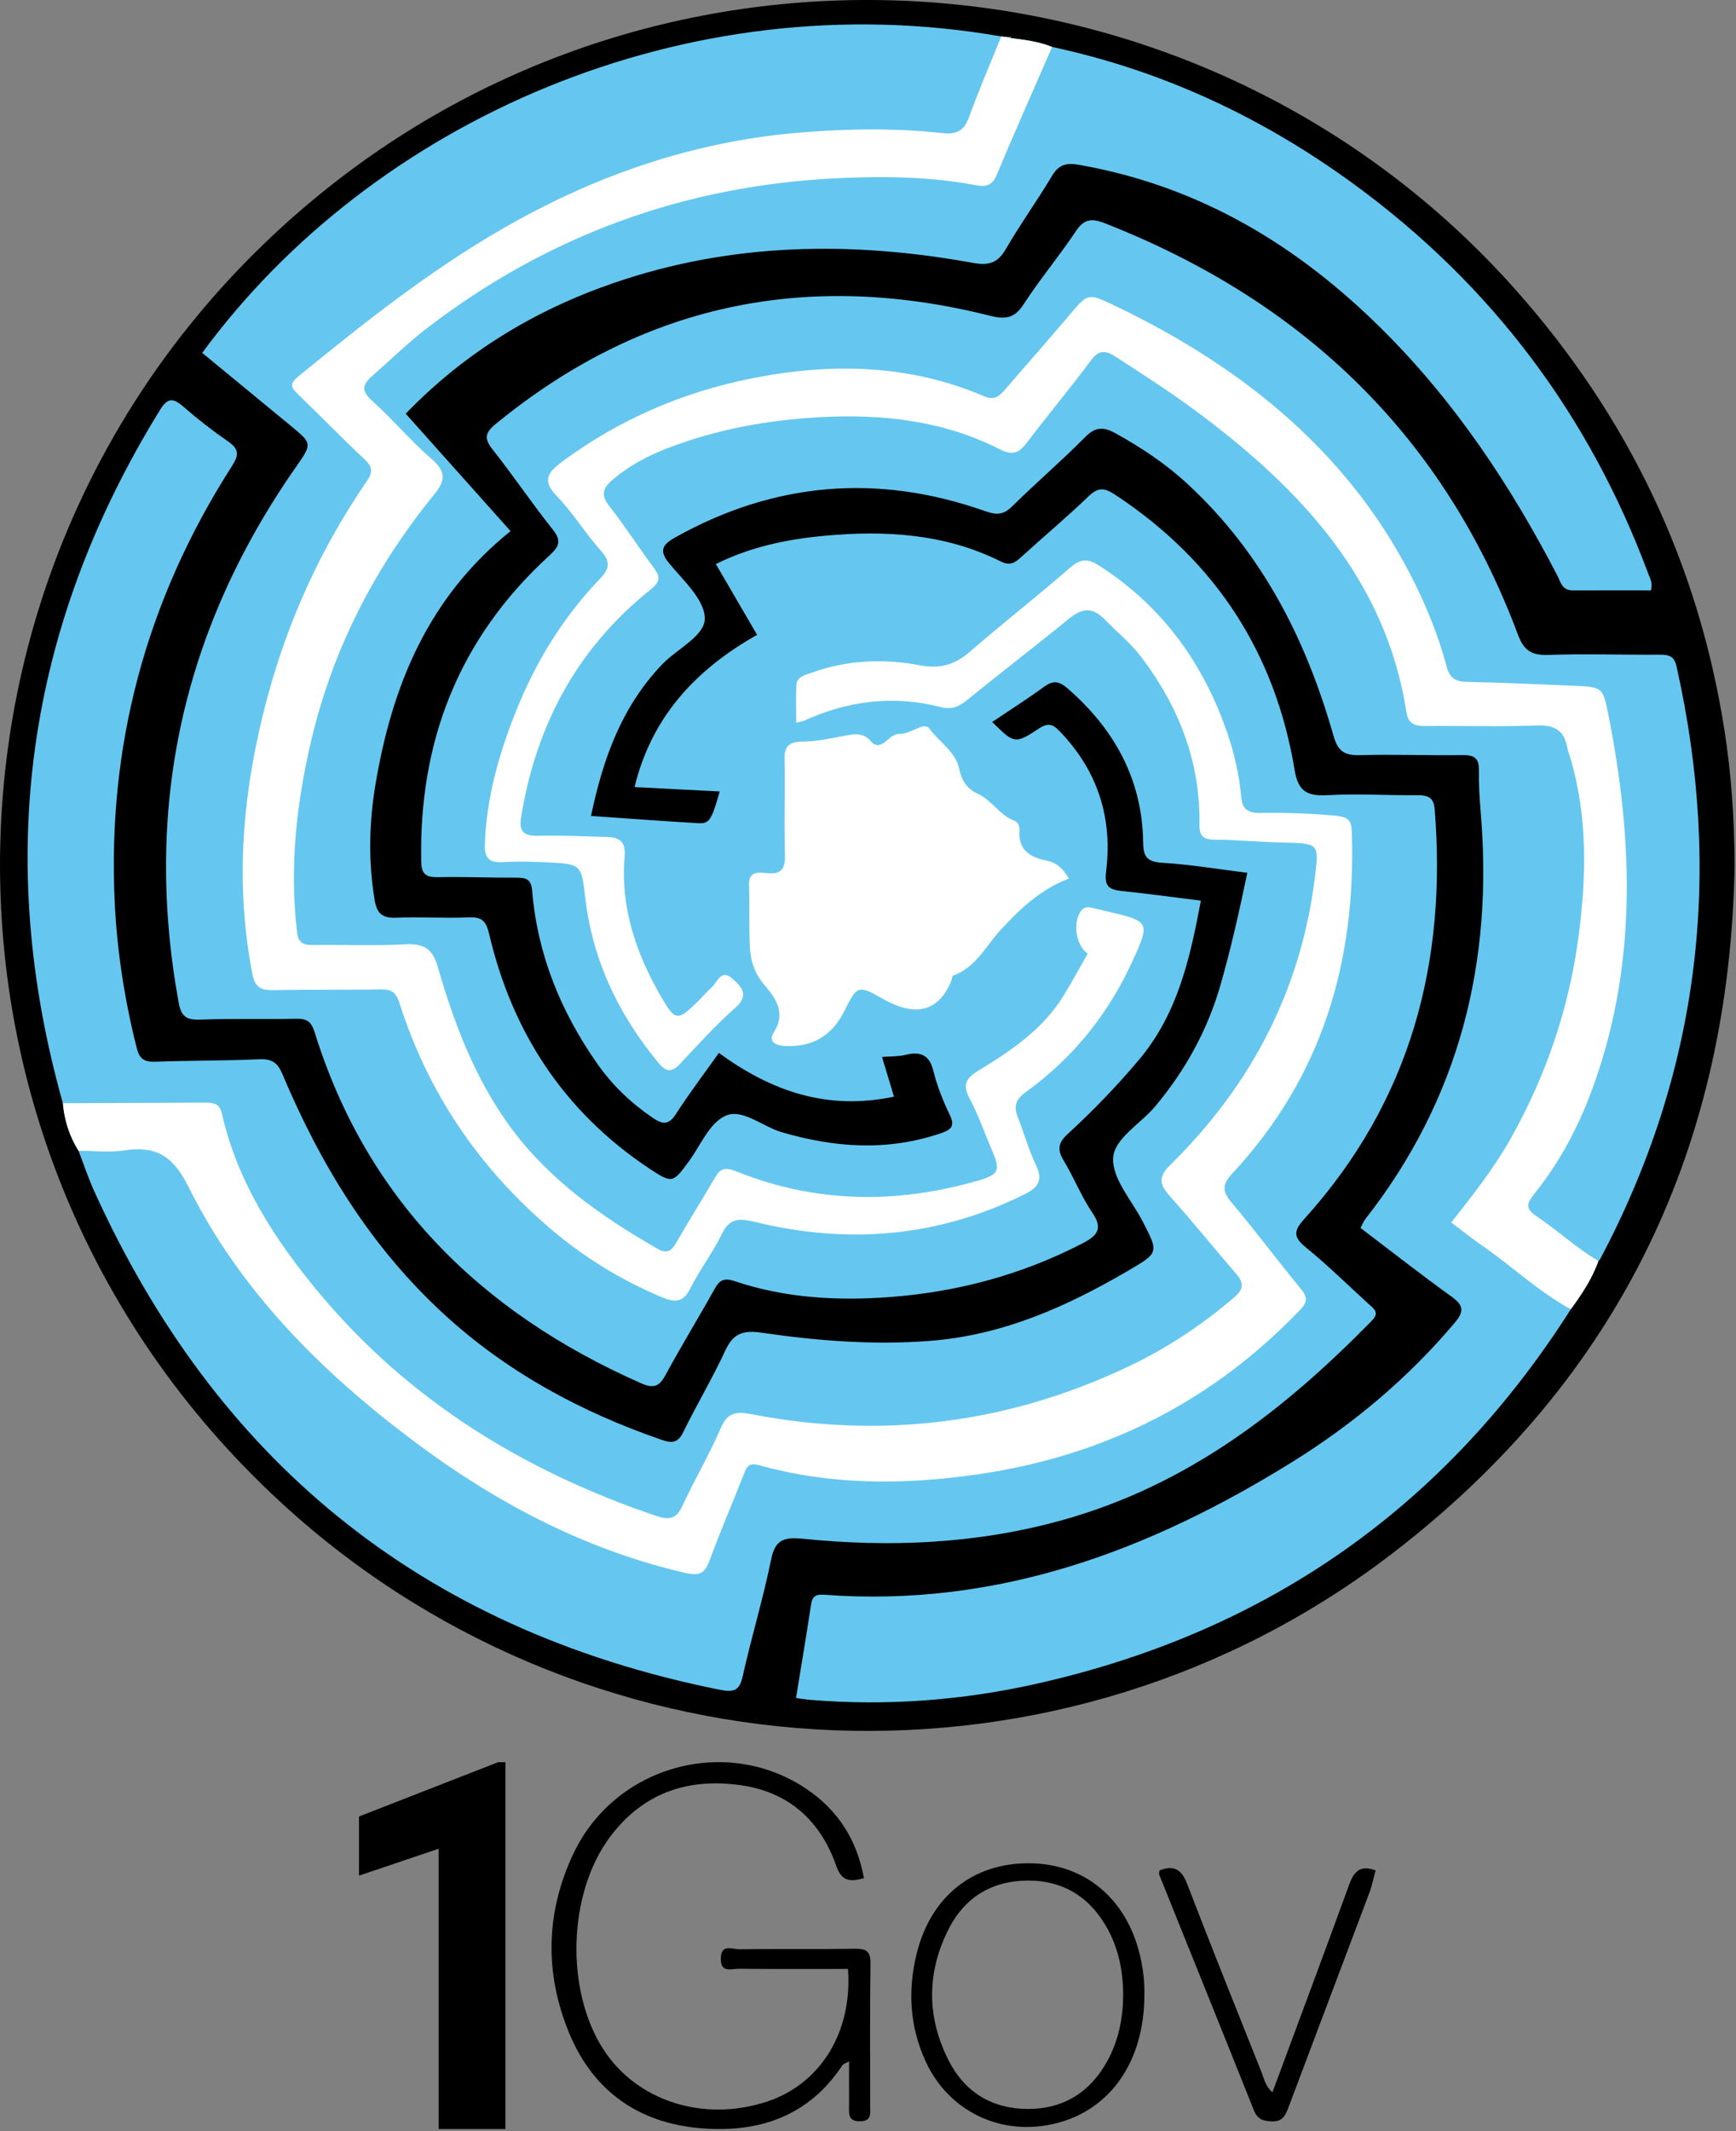 <svg xmlns="http://www.w3.org/2000/svg" width="132" height="162"><rect width="100%" height="100%" fill="#808080" stroke="none"/><path d="M 129.381 65.596 C 129.381 101.027 100.846 129.749 65.646 129.749 C 30.446 129.749 1.911 101.027 1.911 65.596 C 1.911 30.166 30.446 1.444 65.646 1.444 C 100.846 1.444 129.381 30.166 129.381 65.596" fill="rgb(101,199,239)"></path><path d="M 76.894 2.899 L 76.842 2.805 L 76.733 2.841 L 76.132 2.772 C 52.177 -1.42 28.33 9.172 15.376 26.825 C 17.61 28.664 19.852 30.508 22.092 32.354 C 23.728 33.703 23.75 33.719 22.53 35.461 C 13.804 47.932 10.91 61.525 13.586 76.216 C 13.769 77.215 14.118 77.55 15.216 77.508 C 17.64 77.415 20.07 77.498 22.496 77.442 C 23.349 77.423 23.675 77.663 23.927 78.473 C 27.813 90.979 36.334 99.682 48.773 105.162 C 49.757 105.595 50.162 105.34 50.615 104.503 C 51.809 102.301 53.124 100.156 54.344 97.966 C 54.714 97.301 55.061 97.116 55.878 97.392 C 59.706 98.681 63.69 98.897 67.697 98.595 C 72.841 98.206 77.708 96.889 82.259 94.543 C 83.452 93.928 83.889 93.406 83.056 92.183 C 82.216 90.948 81.674 89.536 80.898 88.258 C 80.396 87.432 80.419 86.902 81.196 86.19 C 83.111 84.438 84.911 82.566 86.585 80.584 C 89.563 77.055 90.484 72.844 91.31 68.465 C 89.232 68.207 87.289 67.935 85.337 67.735 C 84.308 67.63 83.962 67.374 84.104 66.24 C 84.597 62.28 83.532 58.695 80.654 55.672 C 80.198 55.194 79.829 54.83 79.03 55.358 C 77.167 56.59 77.129 56.538 75.443 54.883 C 76.761 53.995 78.099 53.146 79.372 52.217 C 80.068 51.709 80.517 51.759 81.17 52.326 C 84.812 55.487 86.853 59.335 86.922 64.021 C 86.937 65.056 87.145 65.513 88.384 65.587 C 90.525 65.714 92.651 66.076 94.842 66.347 C 94.217 69.338 93.592 72.122 92.802 74.876 C 91.824 78.28 90.156 81.331 87.839 84.102 C 86.722 85.437 84.671 86.567 84.637 88.082 C 84.601 89.649 86.056 91.25 86.875 92.829 C 88.123 95.234 88.124 95.224 85.751 96.611 C 81.116 99.319 76.278 101.494 70.727 101.927 C 66.413 102.264 62.133 101.924 57.886 101.303 C 56.408 101.087 55.717 101.431 55.139 102.684 C 54.174 104.776 52.976 106.771 51.964 108.845 C 51.58 109.634 51.171 109.746 50.344 109.462 C 44.143 107.33 38.549 104.287 33.794 99.931 C 28.137 94.749 24.343 88.46 21.465 81.631 C 21.109 80.789 20.684 80.478 19.701 80.522 C 17.076 80.641 14.443 80.611 11.816 80.708 C 10.938 80.741 10.599 80.471 10.395 79.662 C 9.483 76.04 8.907 72.374 8.726 68.66 C 8.143 56.734 11.092 45.633 17.651 35.407 C 18.174 34.591 18.181 34.136 17.347 33.561 C 16.169 32.747 15.037 31.867 13.958 30.926 C 13.179 30.246 12.754 30.21 12.169 31.159 C 1.92 47.765 -0.436 65.341 4.781 83.861 C 4.893 85.15 5.273 86.36 5.971 87.478 C 6.367 88.505 6.713 89.553 7.168 90.557 C 16.288 110.664 31.66 123.824 54.729 128.449 C 55.798 128.664 56.23 128.512 56.468 127.442 C 57.131 124.464 58.027 121.531 58.635 118.544 C 58.932 117.089 59.542 116.819 61.037 116.97 C 67.672 117.642 74.249 117.363 80.706 115.574 C 90.322 112.911 97.678 107.167 104.306 100.398 C 104.906 99.785 104.499 99.516 104.095 99.148 C 102.495 97.694 100.956 96.173 99.275 94.807 C 98.301 94.016 98.392 93.527 99.173 92.663 C 107.305 83.657 110.018 73.109 109.09 61.532 C 109.017 60.619 108.596 60.444 107.755 60.45 C 105.48 60.468 103.198 60.319 100.931 60.448 C 99.311 60.54 98.697 60.088 98.438 58.532 C 96.988 49.799 92.576 42.733 84.802 37.614 C 84.003 37.088 83.522 37.006 82.786 37.714 C 81.126 39.311 79.346 40.798 77.639 42.354 C 77.165 42.787 76.795 43.031 76.083 42.675 C 71.856 40.56 67.288 40.297 62.651 40.732 C 59.845 40.995 57.088 41.558 54.431 42.878 L 57.567 48.258 C 52.835 50.928 49.526 54.562 48.249 59.831 L 54.728 60.165 C 54.097 62.357 53.947 62.625 53.071 62.575 C 50.407 62.421 47.746 62.218 44.939 62.024 C 45.844 57.724 47.227 53.774 50.35 50.501 C 51.487 49.31 53.637 48.331 53.591 46.969 C 53.544 45.55 51.948 44.119 50.871 42.808 C 50.081 41.846 50.388 41.386 51.335 40.856 C 58.849 36.652 66.709 35.968 74.886 38.847 C 75.777 39.161 76.291 39.153 76.96 38.492 C 78.774 36.703 80.725 35.035 82.514 33.224 C 83.301 32.428 83.911 32.435 84.831 32.942 C 86.805 34.031 88.649 35.268 90.282 36.775 C 96.056 42.105 99.344 48.727 101.402 55.953 C 101.735 57.122 102.241 57.442 103.463 57.405 C 106.039 57.327 108.62 57.443 111.198 57.4 C 112.122 57.385 112.462 57.653 112.449 58.523 C 112.433 59.615 112.502 60.711 112.593 61.801 C 113.537 73.066 111.029 83.459 103.815 92.671 C 103.671 92.854 103.59 93.082 103.45 93.344 C 105.762 95.098 108.012 96.867 110.339 98.539 C 111.253 99.196 111.381 99.642 110.625 100.539 C 107.101 104.72 102.933 108.236 98.221 111.157 C 87.442 117.841 75.895 122.218 62.651 121.225 C 61.994 121.175 61.759 121.388 61.67 121.974 C 61.313 124.324 60.918 126.67 60.527 129.075 C 60.951 129.132 61.293 129.192 61.638 129.22 C 67.43 129.692 73.17 129.261 78.802 127.997 C 96.668 123.989 110.059 114.275 119.44 99.522 C 120.282 98.37 121.07 97.191 121.537 95.851 C 121.575 95.819 121.627 95.794 121.648 95.755 C 129.29 81.365 131.003 66.301 127.472 50.632 C 127.307 49.9 126.923 49.761 126.219 49.766 C 123.388 49.786 120.553 49.686 117.725 49.783 C 116.378 49.83 115.851 49.397 115.405 48.207 C 109.872 33.427 99.406 23.009 84.014 16.973 C 82.995 16.573 82.42 16.649 81.801 17.58 C 80.543 19.474 79.056 21.235 77.825 23.144 C 77.137 24.211 76.428 24.293 75.25 23.997 C 61.188 20.459 48.674 23.219 37.696 32.227 C 36.853 32.919 36.81 33.353 37.462 34.176 C 39.033 36.158 40.437 38.256 42.015 40.233 C 42.679 41.066 42.574 41.498 41.8 42.204 C 34.815 48.578 31.844 56.457 32.029 65.514 C 32.049 66.493 32.416 66.698 33.362 66.679 C 35.332 66.639 37.306 66.729 39.277 66.717 C 40.064 66.713 40.395 66.874 40.466 67.731 C 40.863 72.529 42.625 76.895 45.439 80.893 C 46.565 82.492 47.971 83.844 49.633 84.974 C 50.404 85.499 50.86 85.52 51.402 84.676 C 52.412 83.105 53.549 81.607 54.661 80.039 C 58.664 82.961 62.903 84.434 67.976 83.364 L 67.065 80.346 C 67.721 80.294 68.287 80.321 68.809 80.193 C 70.007 79.9 70.672 80.191 70.971 81.41 C 71.254 82.561 71.71 83.689 72.226 84.771 C 72.643 85.646 72.296 85.893 71.469 86.17 C 67.43 87.524 63.441 87.239 59.425 86.061 C 57.963 85.632 56.432 84.228 55.146 84.826 C 53.911 85.401 53.26 87.093 52.365 88.303 C 51.172 89.915 51.121 89.993 49.372 88.829 C 42.785 84.443 38.928 78.357 37.201 71.033 C 36.968 70.044 36.696 69.684 35.598 69.735 C 33.782 69.82 31.955 69.678 30.139 69.762 C 29.015 69.814 28.647 69.378 28.487 68.418 C 27.996 65.472 28.061 62.531 28.554 59.605 C 29.801 52.205 32.494 45.462 38.821 40.373 L 30.849 31.447 C 35.292 26.85 40.566 23.615 46.645 21.519 C 55.59 18.434 64.741 18.308 73.98 19.983 C 75.26 20.215 75.889 19.95 76.492 18.91 C 77.58 17.032 78.866 15.257 79.978 13.391 C 80.482 12.547 81.016 12.348 82.039 12.528 C 91.315 14.157 98.767 18.738 105.134 25.074 C 110.674 30.589 114.885 36.95 118.41 43.741 C 118.662 44.227 118.763 44.879 119.58 44.877 C 121.575 44.871 123.57 44.875 125.53 44.875 C 125.685 44.315 125.465 43.975 125.335 43.626 C 120.898 31.69 113.523 21.705 102.873 13.945 C 96.042 8.969 88.467 5.383 80 3.568 C 79.007 3.17 77.952 3.028 76.894 2.899 M 131.892 65.83 C 131.517 86.882 123.376 104.625 105.911 118.055 C 80.888 137.298 45.459 135.811 22.042 114.828 C -8.483 87.476 -7.103 39.751 24.949 14.263 C 52.219 -7.422 92.06 -4.016 115.21 21.992 C 123.867 31.72 129.135 42.9 131.11 55.43 C 131.651 58.86 131.883 62.337 131.892 65.83" fill="rgb(0,0,0)"></path><path d="M 4.781 83.861 C 8.371 83.847 11.961 83.835 15.551 83.818 C 16.193 83.815 16.692 83.851 16.87 84.639 C 18.039 89.836 20.889 94.252 24.321 98.353 C 31.042 106.385 39.734 111.799 49.902 115.236 C 50.934 115.585 51.442 115.426 51.885 114.473 C 52.816 112.471 53.944 110.546 54.823 108.525 C 55.317 107.389 55.957 107.275 57.116 107.499 C 67.172 109.44 76.793 108.187 85.936 103.812 C 88.828 102.429 91.46 100.669 93.865 98.602 C 94.612 97.96 94.562 97.485 93.985 96.819 C 92.297 94.866 90.676 92.861 88.958 90.931 C 88.191 90.07 88.024 89.495 88.977 88.56 C 95.223 82.429 98.938 75.14 99.982 66.679 C 100.301 64.091 100.294 64.112 97.511 64.049 C 95.796 64.009 94.084 63.836 92.37 63.831 C 91.407 63.828 91.188 63.477 91.201 62.641 C 91.274 57.963 89.672 53.79 86.82 49.996 C 85.994 48.896 84.918 48.03 83.962 47.053 C 83.013 46.084 82.21 46.272 81.247 47.058 C 78.692 49.145 76.067 51.155 73.507 53.236 C 72.915 53.716 72.341 53.957 71.585 53.762 C 67.963 52.825 64.493 53.259 61.14 54.782 C 60.972 54.859 60.771 54.872 60.541 54.925 C 60.541 53.927 60.51 53.004 60.551 52.084 C 60.581 51.418 61.241 51.312 61.734 51.133 C 64.403 50.164 67.203 50.054 69.937 50.572 C 71.597 50.887 72.667 50.481 73.818 49.481 C 76.303 47.322 78.918 45.295 81.396 43.129 C 82.214 42.413 82.794 42.491 83.613 43.02 C 88.482 46.165 91.538 50.523 93.326 55.741 C 93.87 57.327 94.231 58.955 94.382 60.615 C 94.462 61.494 94.868 61.812 95.83 61.798 C 97.747 61.77 99.663 61.826 101.579 62.013 C 102.494 62.102 102.756 62.357 102.785 63.202 C 103.124 72.919 100.637 81.759 93.696 89.207 C 92.944 90.015 92.908 90.54 93.624 91.387 C 95.445 93.543 97.122 95.807 98.919 97.982 C 99.429 98.6 99.419 98.979 98.87 99.554 C 92.269 106.46 84.125 110.654 74.351 112.073 C 68.747 112.886 63.194 112.908 57.715 111.379 C 56.907 111.153 56.77 111.529 56.558 112.067 C 55.7 114.251 54.765 116.409 53.959 118.61 C 53.611 119.56 53.234 119.828 52.105 119.567 C 44.338 117.768 37.577 114.143 31.4 109.505 C 24.339 104.204 18.24 98.055 14.37 90.293 C 13.241 88.028 12.038 87.056 9.454 87.449 C 8.321 87.621 7.134 87.478 5.97 87.478 C 5.272 86.36 4.893 85.149 4.781 83.861" fill="rgb(255,255,255)"></path><path d="M 80 3.568 C 78.583 6.82 77.141 10.063 75.77 13.333 C 75.449 14.1 74.932 14.219 74.23 14.085 C 70.786 13.426 67.295 13.384 63.815 13.541 C 52.028 14.073 41.59 17.936 32.454 24.955 C 31.001 26.071 29.711 27.344 28.343 28.541 C 27.545 29.237 27.44 29.696 28.297 30.468 C 29.864 31.879 31.217 33.506 32.812 34.886 C 33.91 35.837 33.903 36.497 33.015 37.587 C 28.53 43.093 25.374 49.22 23.737 55.997 C 22.557 60.883 21.996 65.821 22.583 70.841 C 22.682 71.692 23.058 71.848 23.833 71.838 C 26.159 71.807 28.491 71.909 30.81 71.784 C 32.29 71.705 32.898 72.159 33.294 73.525 C 34.534 77.797 36.092 81.961 38.802 85.665 C 41.709 89.637 45.673 92.449 49.976 94.917 C 50.672 95.317 51.034 95.134 51.398 94.498 C 52.357 92.825 53.394 91.191 54.362 89.522 C 54.778 88.805 55.153 88.706 56.021 89.055 C 62.026 91.468 68.172 91.533 74.363 89.749 C 75.988 89.28 76.073 88.954 75.428 87.443 C 74.863 86.12 74.39 84.755 73.716 83.483 C 73.195 82.499 73.405 81.985 74.362 81.405 C 76.876 79.882 79.302 78.234 80.846 75.726 C 81.502 74.661 82.093 73.56 82.706 72.489 C 81.763 71.829 81.551 70.048 82.231 69.201 C 82.453 68.924 82.747 68.946 83.05 69.012 C 83.394 69.087 83.734 69.175 84.077 69.255 C 87.455 70.037 87.474 70.068 86.109 73.062 C 84.3 77.03 81.639 80.391 77.987 83.022 C 77.272 83.537 77.056 84.069 77.366 84.858 C 77.858 86.106 78.216 87.407 78.791 88.617 C 79.306 89.704 78.952 90.262 77.922 90.775 C 71.36 94.048 64.48 94.62 57.364 92.878 C 56.115 92.572 55.444 92.644 54.876 93.824 C 54.19 95.247 53.186 96.534 52.483 97.951 C 51.952 99.024 51.306 99.022 50.321 98.608 C 47.199 97.298 44.375 95.551 41.855 93.402 C 36.334 88.695 32.505 82.955 30.371 76.24 C 30.118 75.444 29.78 75.192 28.925 75.209 C 26.245 75.264 23.563 75.207 20.883 75.269 C 19.874 75.292 19.399 75.108 19.19 74.032 C 17.814 66.931 18.47 59.944 20.333 53.011 C 21.906 47.158 24.397 41.667 27.88 36.593 C 28.368 35.883 28.324 35.486 27.712 34.91 C 25.997 33.295 24.358 31.611 22.665 29.977 C 22.168 29.498 21.954 29.212 22.655 28.639 C 27.999 24.27 33.406 19.987 39.559 16.632 C 46.198 13.012 53.272 10.681 60.971 10.065 C 64.561 9.778 68.13 9.733 71.7 10.121 C 72.799 10.24 73.327 9.884 73.682 8.909 C 74.432 6.842 75.307 4.815 76.131 2.772 L 76.732 2.841 C 76.731 2.841 76.791 2.927 76.791 2.927 L 76.894 2.899 C 77.952 3.028 79.007 3.17 80 3.568" fill="rgb(255,255,255)"></path><path d="M 119.44 99.522 C 116.979 98.186 114.989 96.268 112.716 94.699 C 111.944 94.166 111.216 93.578 110.35 92.926 C 111.974 90.868 113.586 88.822 114.859 86.565 C 117.613 81.684 119.342 76.5 120.049 71.026 C 120.618 66.62 120.712 62.215 119.48 57.869 C 119.376 57.503 119.229 57.144 119.157 56.772 C 118.921 55.544 118.228 55.093 116.847 55.146 C 114.02 55.255 111.185 55.16 108.353 55.19 C 107.511 55.199 107.071 54.976 106.938 54.115 C 105.384 44.11 98.928 37.142 90.845 31.178 C 88.894 29.738 86.853 28.427 84.813 27.107 C 84.065 26.624 83.557 26.582 82.959 27.386 C 81.398 29.487 79.711 31.505 78.122 33.59 C 77.52 34.38 77.1 34.7 75.962 34.124 C 71.715 31.976 67.107 31.452 62.328 31.714 C 58.306 31.934 54.43 32.649 50.705 34.09 C 49.201 34.672 47.815 35.419 46.593 36.458 C 45.819 37.114 45.664 37.628 46.329 38.473 C 47.528 40.001 48.573 41.635 49.732 43.192 C 50.233 43.866 50.192 44.237 49.471 44.813 C 43.782 49.363 40.729 55.261 39.623 62.137 C 39.448 63.226 39.833 63.566 40.982 63.534 C 42.697 63.486 44.417 63.586 46.134 63.621 C 47.194 63.643 47.586 64.06 47.494 65.129 C 47.165 68.951 48.353 72.462 50.271 75.773 C 51.358 77.649 51.523 77.639 53.11 76.078 C 53.458 75.734 53.771 75.355 54.139 75.032 C 54.575 74.647 54.801 73.609 55.702 74.406 C 56.412 75.033 56.987 75.664 55.902 76.618 C 54.393 77.944 53.051 79.442 51.677 80.9 C 51.077 81.537 50.634 81.472 50.109 80.842 C 47.012 77.131 45.057 72.96 44.502 68.263 C 44.203 65.726 44.244 65.668 41.515 65.55 C 40.455 65.504 39.386 65.463 38.331 65.535 C 37.211 65.611 36.829 65.263 36.867 64.174 C 36.989 60.609 37.96 57.23 39.288 53.932 C 40.768 50.257 42.837 46.893 45.649 43.964 C 46.333 43.252 46.438 42.699 45.712 41.89 C 44.51 40.55 43.577 38.989 42.326 37.696 C 41.19 36.524 41.669 35.889 42.735 35.101 C 47.065 31.896 51.941 29.783 57.31 28.734 C 63.269 27.57 69.16 27.697 74.808 30.116 C 75.656 30.479 76.019 30.074 76.44 29.59 C 78.07 27.715 79.707 25.845 81.313 23.952 C 82.729 22.283 82.718 22.258 84.722 23.216 C 94.778 28.022 102.87 34.702 107.665 44.524 C 108.637 46.516 109.44 48.569 110.003 50.692 C 110.23 51.547 110.657 51.819 111.571 51.836 C 114.246 51.883 116.918 52.024 119.591 52.129 C 121.825 52.217 121.877 52.209 122.294 54.317 C 124.21 64.016 124.516 73.653 120.943 83.129 C 119.905 85.882 118.509 88.459 116.639 90.784 C 116.041 91.528 116.019 91.915 116.863 92.477 C 118.464 93.544 119.856 94.874 121.537 95.85 C 121.07 97.191 120.282 98.37 119.44 99.522" fill="rgb(255,255,255)"></path><path d="M 76.892 2.899 L 76.789 2.927 C 76.789 2.927 76.73 2.841 76.73 2.841 C 76.731 2.841 76.84 2.805 76.84 2.805 Z" fill="rgb(106,196,235)"></path><path d="M 81.276 66.782 C 79.081 67.62 77.498 69.156 76.092 70.679 C 74.94 71.927 74.238 73.518 72.445 74.175 C 72.393 74.194 72.408 74.354 72.374 74.443 C 71.479 76.83 69.689 77.366 67.236 75.983 C 65.23 74.853 65.2 74.862 64.181 76.894 C 63.235 78.78 61.675 79.637 59.633 79.509 C 58.765 79.455 58.448 79.06 58.855 78.438 C 59.775 77.028 58.977 75.86 58.165 74.926 C 57.358 73.998 57.07 73.032 57.017 71.955 C 56.94 70.39 57.011 68.82 56.956 67.254 C 56.923 66.283 57.587 66.288 58.256 66.368 C 59.427 66.507 59.715 66.03 59.685 64.992 C 59.615 62.571 59.7 60.147 59.653 57.725 C 59.633 56.753 59.97 56.383 61.041 56.371 C 62.086 56.359 63.137 56.141 64.169 55.941 C 64.945 55.792 65.655 55.665 66.228 56.359 C 66.611 56.822 67.01 56.64 67.392 56.326 C 67.695 56.076 67.989 55.774 68.426 55.785 C 69.242 55.806 70.267 54.837 70.657 55.373 C 71.404 56.401 72.666 57.141 72.932 58.436 C 73.111 59.306 73.515 59.962 74.333 60.333 C 75.439 60.834 75.994 61.973 77.157 62.405 C 77.438 62.509 77.543 62.85 77.519 63.145 C 77.412 64.503 78.219 65.153 79.503 65.4 C 80.254 65.544 80.777 65.923 81.276 66.782" fill="rgb(255,255,255)"></path><path d="M 65.691 142.774 C 64.668 143.047 64.017 143.054 63.595 141.854 C 62.387 138.41 59.993 136.213 56.284 135.698 C 52.228 135.135 48.823 136.331 46.347 139.686 C 43.185 143.972 42.983 151.248 45.851 155.744 C 48.382 159.713 53.498 161.355 58.334 159.752 C 62.39 158.408 64.833 154.467 64.479 149.671 C 61.724 149.671 58.955 149.687 56.186 149.658 C 55.631 149.652 54.79 150.009 54.806 148.882 C 54.822 147.729 55.697 148.182 56.215 148.174 C 59.142 148.133 62.071 148.184 64.998 148.136 C 65.882 148.122 66.203 148.335 66.188 149.284 C 66.133 152.898 66.168 156.513 66.164 160.127 C 66.164 160.66 66.285 161.237 65.408 161.252 C 64.46 161.268 64.555 160.661 64.558 160.058 C 64.562 158.985 64.559 157.911 64.559 156.696 C 64.271 156.858 64.118 156.892 64.057 156.986 C 61.478 160.902 57.653 162.157 53.231 161.776 C 48.547 161.371 45.112 158.953 43.295 154.588 C 41.394 150.018 41.48 145.379 43.606 140.895 C 46.775 134.211 55.229 131.897 61.298 135.974 C 63.719 137.599 65.161 139.859 65.691 142.774" fill="rgb(0,0,0)"></path><path d="M 85.403 151.694 C 85.403 149.936 85.087 148.247 84.248 146.685 C 82.939 144.247 80.882 142.935 78.117 142.954 C 75.418 142.972 73.342 144.235 72.123 146.652 C 70.456 149.959 70.457 153.338 72.137 156.641 C 73.365 159.054 75.446 160.307 78.145 160.315 C 80.842 160.323 82.877 159.063 84.188 156.688 C 85.047 155.134 85.383 153.452 85.403 151.694 M 87.015 151.592 C 87.031 156.644 84.469 160.376 80.272 161.413 C 76.173 162.428 72.155 160.537 70.39 156.715 C 69.16 154.05 69.006 151.266 69.717 148.444 C 70.806 144.129 74.001 141.611 78.275 141.638 C 82.422 141.664 85.592 144.261 86.647 148.505 C 86.899 149.517 87.036 150.546 87.015 151.592" fill="rgb(0,0,0)"></path><path d="M 104.598 142.178 C 104.436 142.765 104.326 143.337 104.124 143.874 C 102.071 149.338 99.999 154.795 97.947 160.258 C 97.72 160.862 97.473 161.289 96.703 161.26 C 96.04 161.235 95.614 161.103 95.34 160.415 C 92.96 154.441 90.545 148.481 88.146 142.515 C 88.114 142.436 88.152 142.33 88.16 142.184 C 89.223 141.766 89.827 142.065 90.26 143.192 C 92.106 147.993 94.026 152.767 95.931 157.545 C 96.126 158.034 96.213 158.595 96.752 159.046 C 98.721 153.734 100.678 148.512 102.584 143.271 C 102.943 142.284 103.397 141.742 104.598 142.178" fill="rgb(0,0,0)"></path><path d="M 38.43 161.841 L 33.354 161.841 L 33.354 140.532 L 27.296 142.579 L 27.296 138.084 L 37.885 133.952 L 38.43 133.952 Z" fill="rgb(0,0,0)"></path></svg>